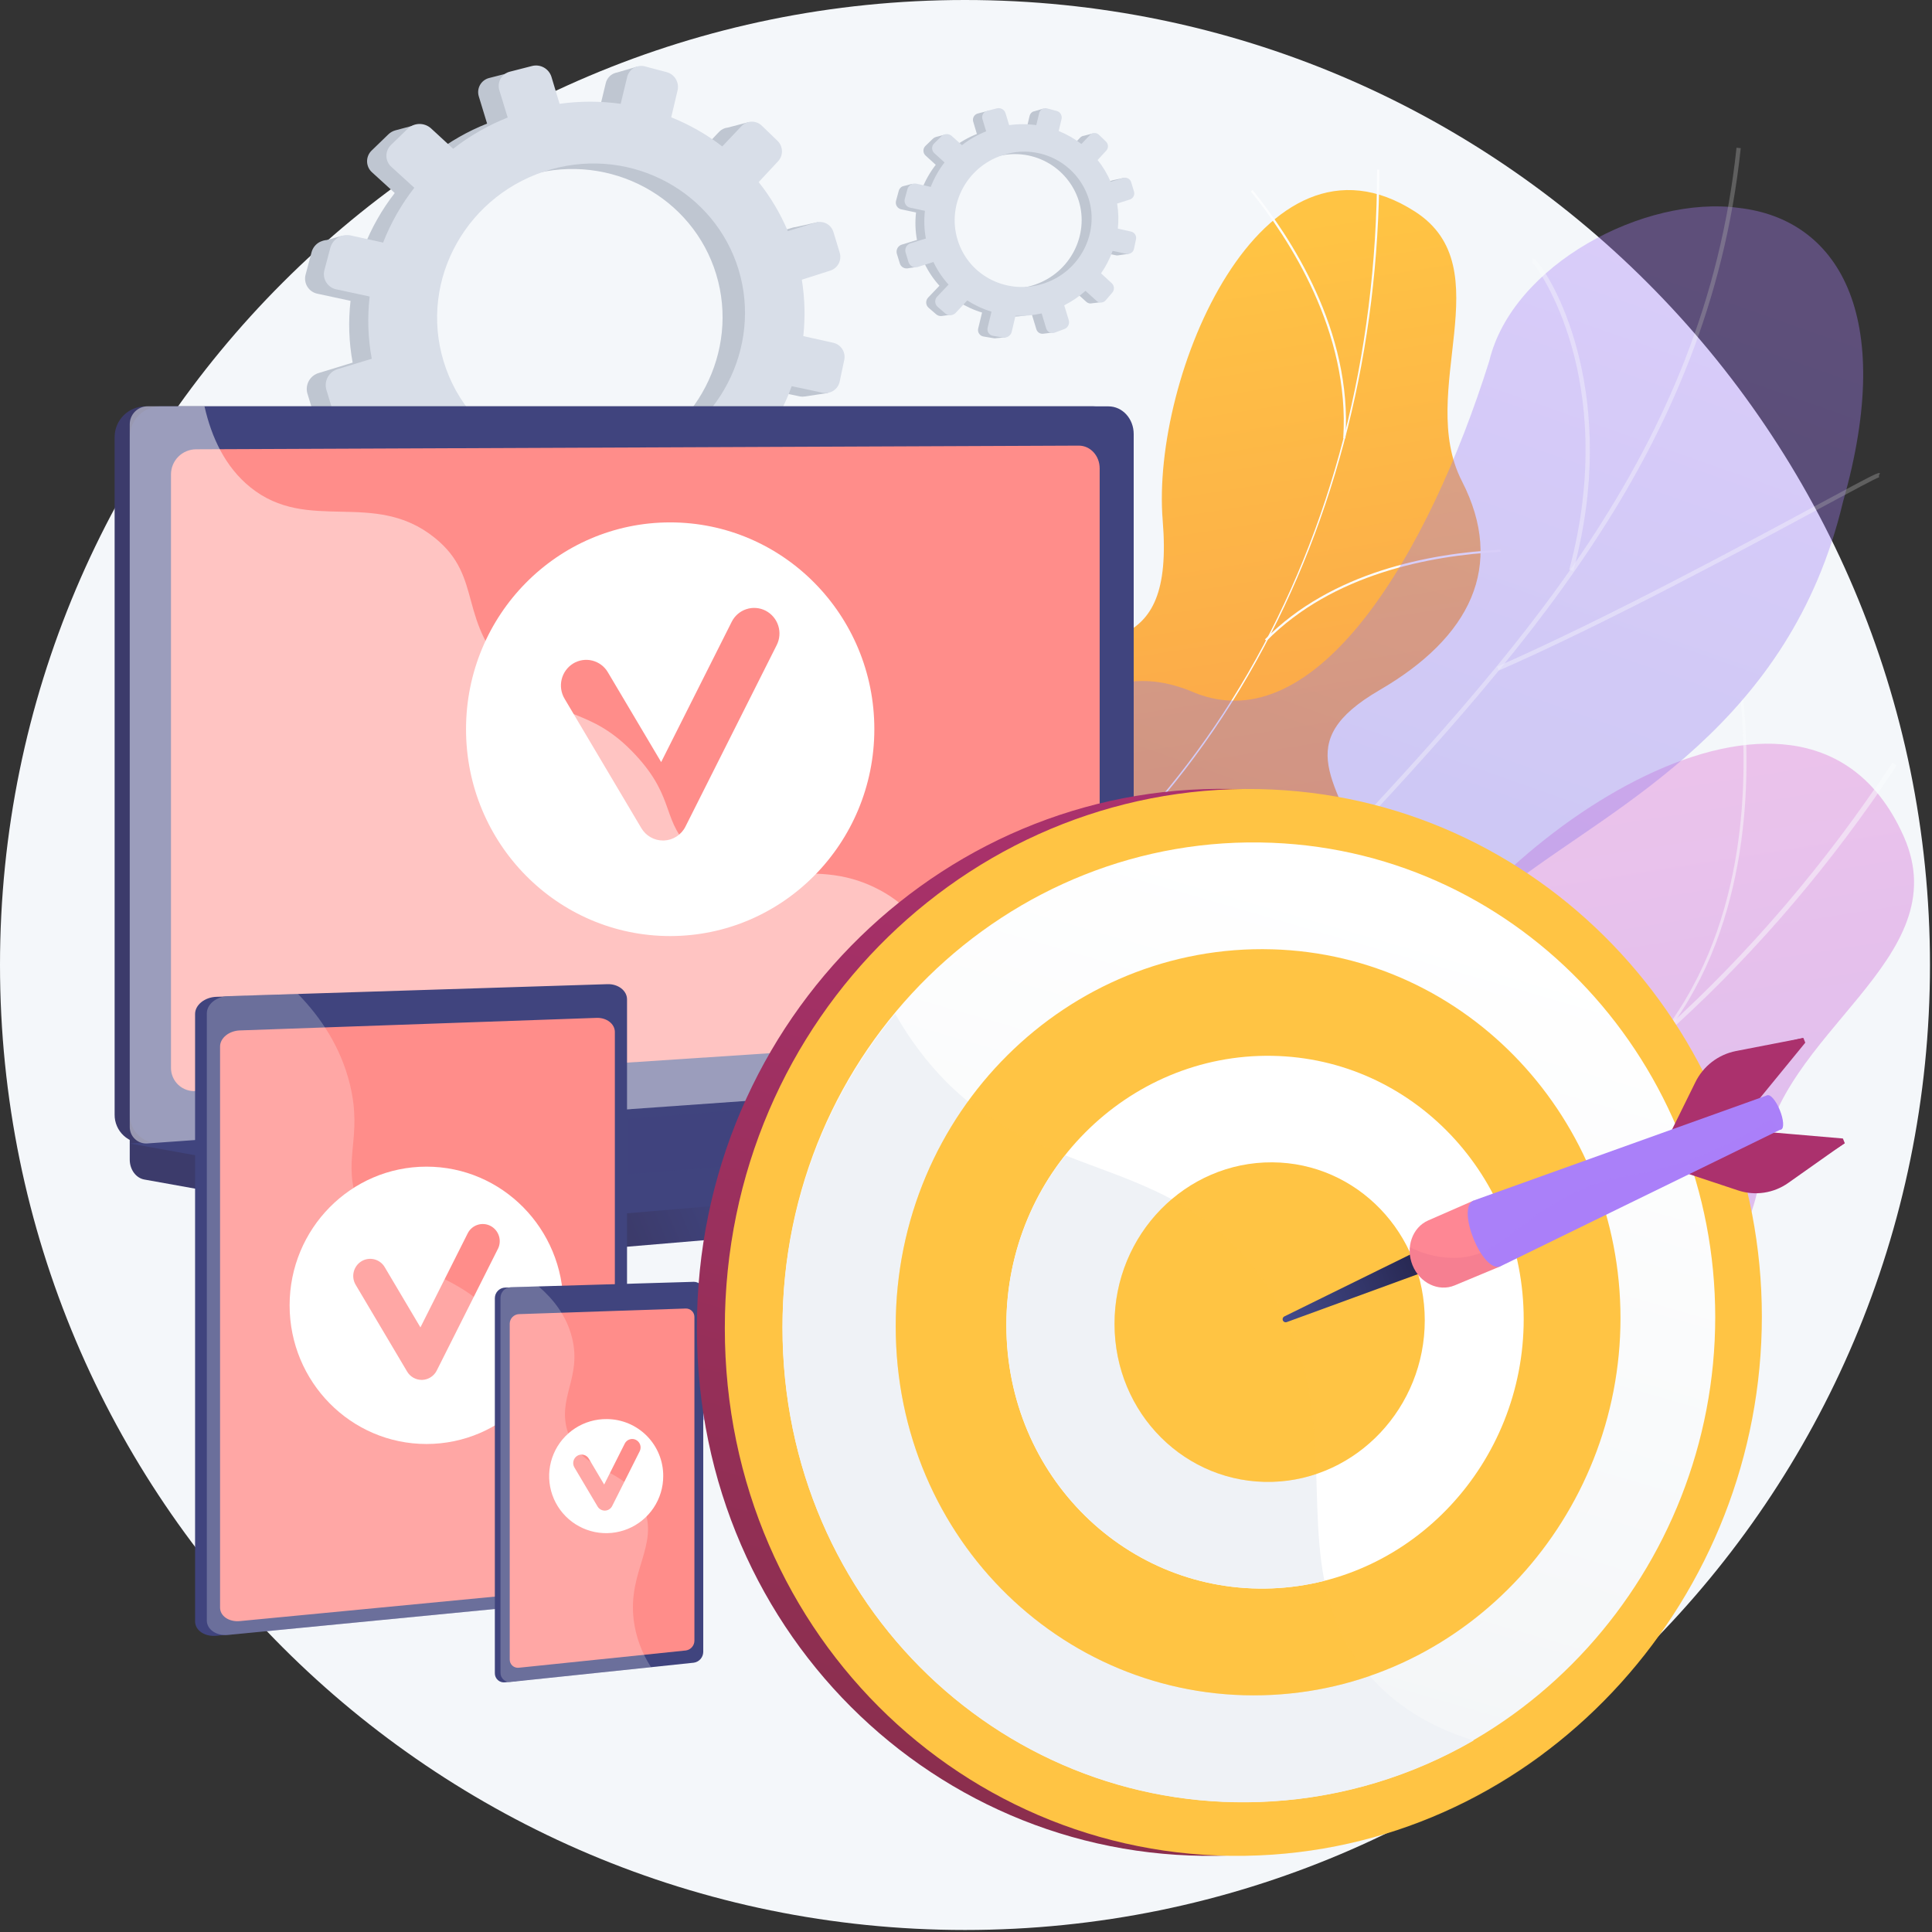 <?xml version="1.0" encoding="UTF-8"?> <svg xmlns="http://www.w3.org/2000/svg" width="822" height="822" viewBox="0 0 822 822" fill="none"><rect x="0" y="0" width="822" height="822" fill="#333333" stroke="none"/> <path d="M410.57 821.14C637.322 821.14 821.14 637.322 821.14 410.57C821.14 183.818 637.322 0 410.57 0C183.818 0 0 183.818 0 410.57C0 637.322 183.818 821.14 410.57 821.14Z" fill="#F4F7FA"></path> <g style="mix-blend-mode:soft-light" opacity="0.7"> <path style="mix-blend-mode:soft-light" opacity="0.7" d="M337.12 630C332.77 626.34 326.52 614.54 326.12 610.79C323.72 585.86 316.18 539.47 331.76 518.05C334.42 514.39 353.67 521.75 358.29 519.79C371.7 521.5 376.29 522.93 389.8 518.29C429.8 504.61 412.86 419.91 483.4 439.17C535.07 453.28 561.91 491.4 600.1 421.63C638.29 351.86 769.32 264.11 810 355.92C833.34 408.61 755.83 439.08 749.8 494.33C744.07 546.83 706.18 568.79 648.57 565.58C590.96 562.37 601.77 595.21 589.81 640.93C575.44 695.85 500.36 659.08 467.15 639.15C440.39 623.1 361.46 600.28 337.12 630Z" fill="url(#paint0_linear_69_1622)"></path> <g style="mix-blend-mode:soft-light" opacity="0.7"> <g style="mix-blend-mode:soft-light" opacity="0.7"> <path d="M805.17 324.42L804.9 324.84C691 497.09 512.74 586.26 328.06 563.37L327.57 563.3L327.29 565.5L327.79 565.56C346.501 567.879 365.336 569.042 384.19 569.04C458.64 569.04 532.43 550.87 600.38 515.49C681.3 473.34 752.66 407.84 806.74 326.06L807.02 325.64L805.17 324.42Z" fill="#FCFDFE"></path> </g> <g style="mix-blend-mode:soft-light" opacity="0.7"> <path d="M585.299 664.51C553.379 624.79 485.739 580.27 434.509 565.26L434.859 564.1C486.279 579.17 554.189 623.87 586.239 663.75L585.299 664.51Z" fill="#FCFDFE"></path> </g> <g style="mix-blend-mode:soft-light" opacity="0.7"> <path d="M364.189 569.15L363.999 568C391.409 563.65 415.549 545.61 435.779 514.39C450.609 491.5 463.019 462.18 472.679 427.26L473.839 427.58C464.159 462.58 451.689 492.05 436.839 515.05C416.379 546.52 391.999 564.74 364.189 569.15Z" fill="#FCFDFE"></path> </g> <g style="mix-blend-mode:soft-light" opacity="0.7"> <path d="M611.389 508.62L611.139 507.44C662.369 496.58 713.139 517.82 746.779 537.54L746.159 538.59C712.749 519 662.239 497.84 611.389 508.62Z" fill="#FCFDFE"></path> </g> <g style="mix-blend-mode:soft-light" opacity="0.7"> <path d="M709.169 439.28L708.169 438.55C743.829 391.55 743.729 329.64 740.489 296.91L741.699 296.79C744.999 329.69 745.089 392 709.169 439.28Z" fill="#FCFDFE"></path> </g> </g> </g> <g style="mix-blend-mode:soft-light"> <path style="mix-blend-mode:soft-light" d="M413.67 467.3C409.31 466.79 400.28 461.84 398.46 459.58C386.32 444.58 361.78 417.85 362.73 397.44C362.89 393.95 378.42 390.52 380.56 387.3C389.93 382.71 393.46 381.7 400.22 372.96C420.22 347.17 373.33 299.79 426.95 282.26C466.22 269.42 499.7 282.59 494.69 221.44C489.68 160.29 536.84 48.13 602 90C639.4 114 602.4 166.56 622 204.72C640.59 240.97 625.5 271.2 587 293.58C548.5 315.96 569.43 332.53 581.13 367.07C595.13 408.54 531.2 416.72 501.34 417.98C477.27 419 416.73 437.81 413.67 467.3Z" fill="url(#paint1_linear_69_1622)"></path> <g style="mix-blend-mode:soft-light"> <g style="mix-blend-mode:soft-light"> <path d="M380.13 429.38L379.72 428.55C508.55 364.86 585.64 231.63 585.92 72.16H586.85C586.72 147.74 568.56 220.16 534.34 281.6C498.36 346.19 445 397.3 380.13 429.38Z" fill="#FCFDFE"></path> </g> <g style="mix-blend-mode:soft-light"> <path d="M588.2 384.2C550.78 372.2 488.31 372.2 448.94 384.25L448.66 383.35C488.19 371.24 550.91 371.22 588.49 383.35L588.2 384.2Z" fill="#FCFDFE"></path> </g> <g style="mix-blend-mode:soft-light"> <path d="M405.28 416.59L404.65 415.9C420.46 401.47 428.36 379.6 428.14 350.9C427.98 329.9 423.54 305.7 414.94 279.1L415.82 278.82C424.46 305.51 428.91 329.76 429.08 350.9C429.3 379.87 421.29 402 405.28 416.59Z" fill="#FCFDFE"></path> </g> <g style="mix-blend-mode:soft-light"> <path d="M538.86 272.69L538.19 272.04C566.59 243.3 608.33 235.42 638.36 233.87V234.8C608.55 236.34 567 244.17 538.86 272.69Z" fill="#FCFDFE"></path> </g> <g style="mix-blend-mode:soft-light"> <path d="M572.43 186.52L571.5 186.46C574.5 141.05 548.19 101.2 532.21 81.46L532.94 80.87C549 100.71 575.48 140.79 572.43 186.52Z" fill="#FCFDFE"></path> </g> </g> </g> <g style="mix-blend-mode:soft-light" opacity="0.6"> <path style="mix-blend-mode:soft-light" opacity="0.6" d="M368.7 650.56C343.02 634.1 317.66 617.02 292.62 599.32C291.99 599.52 309.97 535.65 352.53 517.11C436.13 481.72 422.91 410.11 426.71 372.94C430.17 319.69 461.42 274.46 508.08 294.65C560.29 316 608 235.18 633.63 153.6C643.47 112.6 699.75 82.91 740 88.48C781.5 93.27 807 133.34 784.12 213.57C761.59 308.24 688 342.19 644.73 375.22C602.22 407.63 626.73 456.51 566.27 474.91C514.56 492.19 457.64 495.69 455.32 545.67C453.67 595.38 434.06 627.78 368.7 650.56Z" fill="url(#paint2_linear_69_1622)"></path> <g style="mix-blend-mode:soft-light" opacity="0.6"> <g style="mix-blend-mode:soft-light" opacity="0.6"> <path d="M328.93 636.86C329.16 636.33 412.26 522.36 512.93 420.34C528.14 403.34 543.93 386.42 559.28 370.05C644.52 278.9 725.05 192.8 738.83 62.85L740.63 63.04C726.79 193.6 646.06 279.91 560.63 371.3C545.33 387.66 529.51 404.57 514.29 421.58C413 524.16 331 636.91 330.57 637.65L328.93 636.86Z" fill="white"></path> </g> <g style="mix-blend-mode:soft-light" opacity="0.6"> <path d="M637.67 285.31L636.94 283.65C682.94 263.43 741.84 231.71 773.47 214.65C799.06 200.87 799.13 200.9 799.91 201.42L799.41 202.18L799.47 203.07C798.3 203.34 787.72 209.07 774.33 216.25C742.68 233.32 683.78 265.06 637.67 285.31Z" fill="white"></path> </g> <g style="mix-blend-mode:soft-light" opacity="0.6"> <path d="M667.64 242.41C678.87 200.71 674.46 167.9 668.78 147.73C662.59 125.73 653.28 112.73 651.86 111.73L652.26 111.14L652.07 110.02C652.6 109.93 653.02 110.26 653.61 110.9C661.97 120.12 689.14 169.52 669.39 242.9L667.64 242.41Z" fill="white"></path> </g> <g style="mix-blend-mode:soft-light" opacity="0.6"> <path d="M451.37 489.11L449.81 488.18C494.16 414.62 474.11 318.26 463.44 280.24C463.12 279.256 462.856 278.254 462.65 277.24L464.45 277.06L463.55 277.15L464.45 277.05C464.45 277.28 464.81 278.43 465.18 279.77C472.72 306.181 477.308 333.347 478.86 360.77C481.51 411.27 472.26 454.47 451.37 489.11Z" fill="white"></path> </g> <g style="mix-blend-mode:soft-light" opacity="0.6"> <path d="M481 456.55L480 455.04C537 416.7 608 444.17 609.11 444.8L609.38 445.85L608.45 446.41L608.54 445.51L608.11 446.3C607.4 446 537.33 418.59 481 456.55ZM608.62 444.61L608.53 445.51L608.62 444.61Z" fill="white"></path> </g> <g style="mix-blend-mode:soft-light" opacity="0.6"> <path d="M342.81 618.38C350.51 602.87 357.01 573.38 344.23 521.23C343.5 518.23 343.5 518.23 343.76 517.86L345.29 518.86L344.52 518.37H345.42C345.42 518.58 345.7 519.62 345.99 520.81C358.9 573.54 352.27 603.42 344.43 619.21L342.81 618.38Z" fill="white"></path> </g> <g style="mix-blend-mode:soft-light" opacity="0.6"> <path d="M364.83 592.6L363.45 591.42C384.31 567 432.87 564.11 460 564.59C460.85 564.59 461.41 564.59 461.61 564.59L461.7 566.4C461.48 566.4 460.89 566.4 459.96 566.4C433.16 565.94 385.21 568.71 364.83 592.6Z" fill="white"></path> </g> </g> </g> <path d="M316.7 214.76L325.69 213.71L324.45 207.21L316.7 214.76Z" fill="url(#paint3_linear_69_1622)"></path> <path d="M278.69 242.84L270.63 243.82L274.23 232.03L278.69 242.84Z" fill="url(#paint4_linear_69_1622)"></path> <path d="M234.74 247.24L225.27 248.11L229.61 237.69L234.74 247.24Z" fill="url(#paint5_linear_69_1622)"></path> <path d="M352.26 167.21L351.07 159.1L347.63 162.91L349.31 154.91C349.671 153.339 349.4 151.69 348.554 150.318C347.708 148.946 346.356 147.962 344.79 147.58L332 144.77C332.853 136.851 332.641 128.853 331.37 120.99L343.47 117.14C344.985 116.628 346.239 115.542 346.961 114.115C347.683 112.687 347.815 111.034 347.33 109.51L344.72 100.93C344.513 100.262 344.195 99.633 343.78 99.07L346.41 100.19L348.16 94.47L338.51 96.6C338.093 96.633 337.681 96.71 337.28 96.83L325.46 100.45C322.323 93.028 318.185 86.07 313.16 79.77L321.39 70.92C322.471 69.722 323.041 68.148 322.978 66.536C322.914 64.923 322.222 63.399 321.05 62.29L316.05 57.47L317.73 58.13L318.5 51.97L309.65 54.28C308.246 54.416 306.939 55.055 305.97 56.08L297.8 64.69C291.211 59.632 283.96 55.501 276.25 52.41L279 40.92C279.347 39.297 279.054 37.602 278.182 36.19C277.31 34.778 275.927 33.757 274.32 33.34L272.27 32.8L270.93 28.38L262.57 30.84C262.102 30.917 261.645 31.051 261.21 31.24C260.354 31.606 259.595 32.166 258.993 32.876C258.39 33.586 257.961 34.426 257.74 35.33L255 46.72C246.459 45.52 237.791 45.52 229.25 46.72L225.76 35.27C225.226 33.621 224.085 32.237 222.567 31.399C221.05 30.561 219.27 30.333 217.59 30.76L208.26 33.15C207.429 33.338 206.647 33.696 205.961 34.2C205.275 34.705 204.7 35.346 204.273 36.083C203.846 36.819 203.576 37.636 203.479 38.483C203.382 39.329 203.461 40.186 203.71 41L207.24 52.58C198.988 55.85 191.244 60.278 184.24 65.73L175 57.09C174.689 56.806 174.354 56.548 174 56.32L176.65 53.2L168.14 55.48C167.055 55.792 166.063 56.366 165.25 57.15L158.14 64.03C157.505 64.635 157.003 65.365 156.665 66.174C156.327 66.983 156.162 67.853 156.179 68.73C156.196 69.606 156.395 70.47 156.763 71.265C157.132 72.061 157.662 72.77 158.32 73.35L167.95 82.12C162.481 89.162 158.056 96.956 154.81 105.26L144.96 103.06L145.51 100.34L139 102.12C138.081 102.196 137.184 102.437 136.35 102.83L136.1 102.9H136.15C135.285 103.332 134.521 103.94 133.906 104.686C133.291 105.432 132.839 106.299 132.58 107.23L130 116.92C129.777 117.795 129.737 118.707 129.883 119.598C130.029 120.489 130.357 121.341 130.847 122.099C131.337 122.858 131.978 123.507 132.731 124.006C133.483 124.505 134.331 124.843 135.22 125L149.14 128C148.138 136.756 148.442 145.613 150.04 154.28L135.75 158.66C133.945 159.145 132.406 160.326 131.469 161.943C130.532 163.56 130.273 165.483 130.75 167.29L133.66 176.84C134.085 178.153 134.904 179.303 136.007 180.133C137.109 180.964 138.441 181.434 139.82 181.48C140.75 181.53 141.682 181.412 142.57 181.13L142.93 181.01L148.7 180.15L148.35 179.29L157.19 176.48C160.895 184.292 165.73 191.516 171.54 197.92L160.83 209.21C160.182 209.842 159.671 210.6 159.327 211.438C158.983 212.275 158.814 213.174 158.831 214.079C158.848 214.984 159.05 215.876 159.425 216.7C159.8 217.524 160.339 218.262 161.01 218.87L168.52 225.37C169.975 226.541 171.825 227.108 173.686 226.953C175.547 226.799 177.278 225.935 178.52 224.54L189.31 212.95C196.443 217.554 204.185 221.139 212.31 223.6L208.66 238.71C208.432 239.552 208.382 240.433 208.515 241.296C208.647 242.159 208.959 242.984 209.43 243.719C209.901 244.454 210.521 245.082 211.25 245.562C211.978 246.043 212.799 246.366 213.66 246.51L223.36 248.14C225.157 248.399 226.986 247.978 228.488 246.959C229.99 245.939 231.057 244.396 231.48 242.63L235 227.45C243.328 227.814 251.667 227.05 259.79 225.18L264.16 239.53C264.407 240.336 264.818 241.082 265.368 241.721C265.918 242.36 266.594 242.879 267.355 243.243C268.115 243.608 268.942 243.811 269.785 243.84C270.627 243.868 271.467 243.722 272.25 243.41L281.25 240.05C282.88 239.441 284.22 238.24 285.006 236.688C285.792 235.135 285.964 233.344 285.49 231.67L281.17 217.48C288.471 213.817 295.262 209.214 301.37 203.79L312 213.36C312.614 213.901 313.33 214.312 314.107 214.569C314.883 214.826 315.703 214.924 316.518 214.857C317.333 214.789 318.126 214.558 318.85 214.178C319.574 213.797 320.213 213.274 320.73 212.64L326.82 205.54C327.924 204.293 328.504 202.669 328.438 201.005C328.373 199.341 327.668 197.766 326.47 196.61L316.22 187.17C320.793 180.579 324.491 173.423 327.22 165.88L340.37 168.68C341.052 168.799 341.748 168.799 342.43 168.68L352.26 167.21ZM263.06 196.59C228.45 208.59 190.89 190.31 180.27 155.46C169.65 120.61 190.56 84.14 225.82 74.33C259.88 64.86 294.74 83.94 304.71 116.68C314.68 149.42 296.49 185 263.06 196.59Z" fill="#BFC6D1"></path> <path d="M173.62 226.91L182.36 225.73L181.36 220L173.62 226.91Z" fill="url(#paint6_linear_69_1622)"></path> <path d="M347.11 94.69L335.19 98.34C332.029 90.853 327.857 83.834 322.79 77.48L331.09 68.57C332.181 67.361 332.756 65.773 332.693 64.146C332.629 62.518 331.932 60.98 330.75 59.86L324.19 53.54C323.621 52.972 322.944 52.522 322.199 52.217C321.455 51.912 320.657 51.758 319.852 51.763C319.048 51.769 318.252 51.934 317.512 52.249C316.772 52.565 316.102 53.024 315.54 53.6L307.3 62.29C300.659 57.191 293.351 53.025 285.58 49.91L288.31 38.33C288.663 36.692 288.369 34.981 287.489 33.556C286.609 32.13 285.212 31.099 283.59 30.68L274.53 28.28C273.736 28.052 272.905 27.986 272.085 28.086C271.265 28.186 270.473 28.449 269.757 28.86C269.041 29.272 268.415 29.823 267.915 30.48C267.416 31.138 267.054 31.89 266.85 32.69L264.08 44.17C255.455 42.961 246.705 42.961 238.08 44.17L234.6 32.62C234.062 30.957 232.91 29.562 231.379 28.718C229.848 27.875 228.053 27.646 226.36 28.08L217 30.48C216.17 30.675 215.388 31.037 214.703 31.545C214.018 32.053 213.444 32.696 213.017 33.435C212.59 34.173 212.318 34.99 212.219 35.838C212.12 36.685 212.195 37.543 212.44 38.36L216 50C207.676 53.306 199.867 57.785 192.81 63.3L183.4 54.63C182.046 53.404 180.281 52.732 178.454 52.746C176.628 52.761 174.874 53.462 173.54 54.71L166.38 61.65C165.739 62.258 165.232 62.993 164.891 63.809C164.55 64.624 164.383 65.501 164.4 66.385C164.417 67.268 164.618 68.138 164.989 68.94C165.361 69.741 165.896 70.457 166.56 71.04L176.27 79.88C170.747 86.977 166.277 94.835 163 103.21L149.38 100.21C147.557 99.773 145.635 100.047 144.006 100.976C142.377 101.905 141.163 103.418 140.61 105.21L138 115C137.776 115.883 137.736 116.803 137.884 117.702C138.031 118.601 138.362 119.46 138.857 120.225C139.352 120.99 139.999 121.644 140.758 122.148C141.518 122.651 142.373 122.992 143.27 123.15L157.27 126.15C156.253 134.976 156.557 143.904 158.17 152.64L143.82 157C142.006 157.499 140.463 158.694 139.526 160.325C138.59 161.957 138.336 163.892 138.82 165.71L141.75 175.34C142.051 176.219 142.523 177.03 143.14 177.725C143.758 178.419 144.507 178.984 145.345 179.386C146.182 179.788 147.092 180.02 148.02 180.067C148.948 180.114 149.876 179.975 150.75 179.66L165.46 175C169.198 182.876 174.077 190.158 179.94 196.61L169.14 208C168.485 208.636 167.967 209.4 167.619 210.245C167.271 211.089 167.1 211.996 167.117 212.909C167.134 213.822 167.338 214.722 167.717 215.553C168.096 216.384 168.642 217.128 169.32 217.74L176.89 224.29C178.355 225.46 180.213 226.026 182.082 225.869C183.951 225.713 185.689 224.847 186.94 223.45L197.82 211.77C205.013 216.395 212.814 219.997 221 222.47L217.32 237.7C217.09 238.551 217.042 239.441 217.177 240.312C217.313 241.183 217.63 242.016 218.108 242.757C218.586 243.498 219.214 244.13 219.952 244.613C220.689 245.096 221.52 245.418 222.39 245.56L232.17 247.21C233.981 247.472 235.825 247.046 237.339 246.018C238.853 244.989 239.927 243.431 240.35 241.65L243.95 226.38C252.348 226.741 260.757 225.971 268.95 224.09L273.35 238.55C273.599 239.363 274.014 240.115 274.569 240.76C275.123 241.404 275.806 241.927 276.573 242.294C277.339 242.662 278.174 242.866 279.024 242.895C279.874 242.923 280.72 242.775 281.51 242.46L290.62 239.08C292.262 238.464 293.614 237.254 294.406 235.689C295.199 234.124 295.375 232.319 294.9 230.63L290.54 216.33C297.905 212.638 304.754 207.995 310.91 202.52L321.51 212.17C322.128 212.715 322.849 213.13 323.631 213.39C324.413 213.649 325.24 213.748 326.061 213.68C326.882 213.612 327.681 213.378 328.409 212.993C329.138 212.608 329.781 212.08 330.3 211.44L336.45 204.28C337.558 203.022 338.14 201.385 338.075 199.71C338.01 198.035 337.303 196.448 336.1 195.28L325.76 185.76C330.371 179.119 334.096 171.905 336.84 164.3L350.1 167.12C351.699 167.425 353.354 167.082 354.7 166.167C356.047 165.251 356.975 163.839 357.28 162.24L359.18 153.24C359.544 151.657 359.27 149.995 358.416 148.613C357.562 147.232 356.198 146.242 354.62 145.86L341.78 143C342.646 135.008 342.434 126.936 341.15 119L353.35 115.11C354.877 114.594 356.14 113.498 356.867 112.06C357.595 110.622 357.729 108.956 357.24 107.42L354.61 98.77C354.39 98.007 354.02 97.295 353.523 96.676C353.025 96.057 352.41 95.543 351.712 95.163C351.015 94.784 350.249 94.546 349.459 94.465C348.669 94.384 347.87 94.46 347.11 94.69ZM272.23 195.26C237.34 207.32 199.46 188.93 188.76 153.8C178.06 118.67 199.13 81.9 234.69 72C269.03 62.45 304.18 81.69 314.23 114.69C324.28 147.69 305.94 183.61 272.23 195.26Z" fill="#D8DEE8"></path> <path d="M480.15 108L479.61 104.4L478.08 106.09L478.83 102.54C478.993 101.843 478.874 101.109 478.5 100.499C478.125 99.889 477.525 99.451 476.83 99.28L471.15 98C471.526 94.477 471.432 90.919 470.87 87.42L476.25 85.71C476.927 85.484 477.486 85 477.808 84.363C478.13 83.727 478.189 82.989 477.97 82.31L476.81 78.5C476.714 78.201 476.568 77.921 476.38 77.67L477.56 78.17L478.34 75.63L474.04 76.57C473.858 76.589 473.677 76.622 473.5 76.67L468.24 78.29C466.848 74.984 465.007 71.885 462.77 69.08L466.43 65.15C466.911 64.617 467.165 63.917 467.137 63.2C467.109 62.482 466.801 61.804 466.28 61.31L464.06 59.16L464.8 59.46L465.15 56.72L461.15 57.77C460.551 57.835 459.994 58.112 459.58 58.55L455.95 62.38C453.015 60.133 449.789 58.293 446.36 56.91L447.57 51.8C447.723 51.079 447.592 50.326 447.204 49.699C446.817 49.071 446.203 48.617 445.49 48.43L444.57 48.19L443.98 46.19L440.17 47.31C440.017 47.339 439.867 47.38 439.72 47.43H439.64C439.255 47.589 438.914 47.837 438.643 48.154C438.371 48.47 438.179 48.845 438.08 49.25L436.86 54.31C433.058 53.78 429.202 53.78 425.4 54.31L423.85 49.22C423.618 48.484 423.112 47.865 422.436 47.492C421.76 47.12 420.966 47.022 420.22 47.22L416.07 48.28C415.705 48.367 415.361 48.529 415.06 48.754C414.759 48.979 414.507 49.263 414.32 49.589C414.133 49.915 414.014 50.275 413.971 50.649C413.928 51.022 413.962 51.4 414.07 51.76L415.63 57C411.968 58.459 408.531 60.428 405.42 62.85L401.27 59C401.131 58.873 400.98 58.759 400.82 58.66L402 57.28L398.21 58.28C397.729 58.419 397.287 58.669 396.92 59.01L393.76 62.07C393.478 62.34 393.255 62.665 393.105 63.025C392.955 63.385 392.882 63.773 392.889 64.163C392.897 64.553 392.985 64.937 393.149 65.291C393.313 65.645 393.548 65.962 393.84 66.22L398.13 70.12C395.693 73.249 393.722 76.715 392.28 80.41L387.9 79.41L388.15 78.2L385.2 78.99C384.837 79.03 384.482 79.128 384.15 79.28H383.97C383.583 79.467 383.241 79.736 382.966 80.067C382.692 80.398 382.492 80.785 382.38 81.2L381.22 85.49C381.122 85.88 381.105 86.286 381.171 86.683C381.236 87.08 381.383 87.459 381.602 87.797C381.82 88.135 382.106 88.424 382.441 88.646C382.776 88.869 383.154 89.02 383.55 89.09L389.74 90.41C389.29 94.305 389.425 98.245 390.14 102.1L383.78 104.04C382.978 104.26 382.295 104.788 381.879 105.509C381.463 106.23 381.349 107.085 381.56 107.89L382.86 112.13C383.05 112.714 383.415 113.226 383.905 113.596C384.395 113.966 384.986 114.177 385.6 114.2C386.009 114.224 386.419 114.173 386.81 114.05H386.97L389.54 113.66L389.38 113.28L393.31 112.03C394.959 115.507 397.113 118.722 399.7 121.57L394.93 126.57C394.648 126.855 394.426 127.193 394.277 127.566C394.128 127.938 394.055 128.336 394.062 128.737C394.07 129.138 394.157 129.533 394.32 129.899C394.483 130.266 394.718 130.596 395.01 130.87L398.35 133.76C398.664 134.026 399.029 134.224 399.423 134.343C399.817 134.462 400.231 134.498 400.64 134.45L404.53 133.92L404.18 131.92L407.6 128.25C410.774 130.294 414.217 131.886 417.83 132.98L416.2 139.71C416.1 140.085 416.08 140.477 416.14 140.861C416.201 141.244 416.342 141.611 416.553 141.937C416.764 142.263 417.041 142.541 417.366 142.753C417.691 142.966 418.057 143.108 418.44 143.17L422.76 143.9C423.091 143.96 423.429 143.96 423.76 143.9L427.87 143.52L426.51 141L428 134.72C431.695 134.879 435.395 134.543 439 133.72L440.94 140.1C441.119 140.702 441.506 141.222 442.031 141.568C442.556 141.914 443.186 142.063 443.81 141.99L447.4 141.56L447.11 140.86L448.57 140.32C449.294 140.046 449.889 139.512 450.239 138.822C450.588 138.131 450.667 137.335 450.46 136.59L448.53 130.28C451.782 128.649 454.807 126.602 457.53 124.19L462.21 128.44C462.533 128.737 462.927 128.947 463.354 129.05C463.781 129.154 464.227 129.147 464.65 129.03L468.32 128.6L467.84 126.08L468.84 124.96C469.337 124.403 469.599 123.674 469.569 122.928C469.539 122.181 469.22 121.476 468.68 120.96L464.12 116.76C466.141 113.862 467.781 110.716 469 107.4L474.85 108.64C475.154 108.7 475.466 108.7 475.77 108.64L480.15 108ZM440.47 121.07C425.07 126.39 408.36 118.28 403.64 102.77C398.92 87.26 408.22 71 423.9 66.68C431.051 64.616 438.725 65.43 445.284 68.949C451.842 72.467 456.765 78.411 459 85.51C463.43 100.08 455.34 115.92 440.47 121.06V121.07Z" fill="#BFC6D1"></path> <path d="M477.86 75.73L472.55 77.36C471.134 74.027 469.267 70.904 467 68.08L470.69 64.08C471.173 63.542 471.428 62.837 471.4 62.115C471.372 61.392 471.063 60.709 470.54 60.21L467.62 57.4C467.369 57.145 467.069 56.942 466.739 56.803C466.408 56.665 466.053 56.593 465.695 56.593C465.337 56.593 464.982 56.665 464.651 56.803C464.321 56.942 464.021 57.145 463.77 57.4L460.11 61.26C457.154 58.99 453.9 57.136 450.44 55.75L451.66 50.6C451.818 49.872 451.687 49.111 451.296 48.477C450.904 47.842 450.282 47.385 449.56 47.2L445.56 46.13C445.204 46.028 444.831 45.999 444.464 46.045C444.096 46.092 443.742 46.212 443.422 46.399C443.103 46.586 442.824 46.836 442.604 47.133C442.384 47.431 442.226 47.77 442.14 48.13L440.91 53.24C437.079 52.7 433.191 52.7 429.36 53.24L427.8 48.1C427.554 47.365 427.039 46.75 426.358 46.379C425.677 46.008 424.881 45.908 424.13 46.1L420 47.17C419.632 47.258 419.286 47.421 418.983 47.649C418.68 47.876 418.428 48.163 418.24 48.492C418.053 48.821 417.935 49.185 417.893 49.561C417.852 49.937 417.888 50.318 418 50.68L419.58 55.87C415.887 57.337 412.422 59.324 409.29 61.77L405 57.91C404.405 57.358 403.622 57.05 402.81 57.05C401.998 57.05 401.216 57.358 400.62 57.91L397.46 61C397.175 61.271 396.949 61.598 396.797 61.961C396.645 62.324 396.57 62.714 396.578 63.108C396.585 63.501 396.675 63.888 396.841 64.245C397.006 64.602 397.244 64.92 397.54 65.18L401.86 69.11C399.419 72.282 397.446 75.788 396 79.52L390 78.17C389.186 77.977 388.328 78.102 387.603 78.52C386.878 78.938 386.34 79.618 386.1 80.42L384.93 84.74C384.838 85.133 384.826 85.541 384.895 85.939C384.964 86.336 385.113 86.716 385.333 87.055C385.552 87.394 385.838 87.685 386.172 87.911C386.507 88.137 386.884 88.293 387.28 88.37L393.52 89.7C393.07 93.625 393.205 97.595 393.92 101.48L387.51 103.48C386.701 103.698 386.012 104.228 385.594 104.953C385.176 105.679 385.063 106.541 385.28 107.35L386.58 111.63C386.715 112.02 386.925 112.38 387.2 112.688C387.474 112.997 387.807 113.248 388.178 113.427C388.55 113.607 388.954 113.711 389.366 113.734C389.778 113.756 390.191 113.697 390.58 113.56L397.14 111.47C398.801 114.973 400.971 118.212 403.58 121.08L398.78 126.15C398.493 126.435 398.267 126.776 398.115 127.151C397.963 127.526 397.889 127.928 397.897 128.332C397.904 128.737 397.993 129.135 398.159 129.504C398.324 129.874 398.563 130.205 398.86 130.48L402.23 133.4C402.882 133.921 403.709 134.172 404.541 134.101C405.372 134.03 406.145 133.643 406.7 133.02L411.53 127.83C414.733 129.889 418.206 131.495 421.85 132.6L420.21 139.38C420.11 139.759 420.09 140.155 420.152 140.542C420.214 140.929 420.355 141.299 420.568 141.629C420.78 141.958 421.06 142.239 421.387 142.455C421.715 142.67 422.083 142.815 422.47 142.88L426.82 143.61C427.625 143.725 428.444 143.535 429.117 143.079C429.791 142.622 430.269 141.931 430.46 141.14L432.06 134.34C435.798 134.507 439.542 134.171 443.19 133.34L445.14 139.78C445.251 140.141 445.436 140.476 445.683 140.762C445.93 141.049 446.233 141.281 446.574 141.444C446.915 141.608 447.286 141.699 447.664 141.712C448.042 141.725 448.419 141.66 448.77 141.52L452.82 140.01C453.553 139.738 454.156 139.2 454.51 138.503C454.864 137.806 454.942 137.002 454.73 136.25L452.79 129.89C456.066 128.249 459.112 126.184 461.85 123.75L466.57 128.04C466.845 128.283 467.165 128.467 467.513 128.583C467.861 128.699 468.228 128.743 468.593 128.713C468.958 128.683 469.314 128.58 469.638 128.409C469.962 128.238 470.249 128.004 470.48 127.72L473.21 124.53C473.707 123.973 473.968 123.244 473.939 122.498C473.909 121.751 473.59 121.046 473.05 120.53L468.46 116.3C470.504 113.34 472.161 110.13 473.39 106.75L479.28 108C479.633 108.068 479.995 108.066 480.347 107.994C480.699 107.922 481.033 107.781 481.33 107.579C481.628 107.377 481.882 107.119 482.08 106.819C482.277 106.519 482.413 106.183 482.48 105.83L483.32 101.83C483.481 101.13 483.361 100.396 482.988 99.783C482.614 99.17 482.016 98.728 481.32 98.55L475.6 97.27C475.977 93.719 475.88 90.135 475.31 86.61L480.74 84.88C481.418 84.649 481.979 84.162 482.303 83.523C482.626 82.883 482.686 82.143 482.47 81.46L481.3 77.61C481.208 77.254 481.043 76.922 480.818 76.632C480.592 76.343 480.309 76.102 479.987 75.926C479.664 75.75 479.309 75.642 478.944 75.608C478.578 75.574 478.209 75.616 477.86 75.73ZM444.55 120.47C429.02 125.83 412.18 117.65 407.42 102.03C402.66 86.41 412 70 427.85 65.64C435.06 63.564 442.797 64.389 449.407 67.939C456.018 71.489 460.978 77.482 463.23 84.64C467.7 99.31 459.54 115.29 444.55 120.47Z" fill="#D8DEE8"></path> <path d="M659.78 483.07L55.2 477.8V493.38C55.2 497.61 57.84 501.21 61.41 501.85L232.41 532.53C234.432 532.891 236.493 532.988 238.54 532.82L653.26 497.82C656.96 497.5 659.82 493.9 659.82 489.55L659.78 483.07Z" fill="url(#paint7_linear_69_1622)"></path> <path d="M465.16 457.81L61.86 486.31C60.187 486.463 58.5 486.262 56.908 485.722C55.317 485.181 53.858 484.312 52.623 483.172C51.389 482.031 50.409 480.644 49.745 479.1C49.081 477.556 48.749 475.89 48.77 474.21V185.89C48.788 182.432 50.176 179.123 52.63 176.686C55.083 174.25 58.402 172.885 61.86 172.89H465.16C471.11 172.89 475.92 178.17 475.92 184.67V445.27C475.92 451.78 471.11 457.39 465.16 457.81Z" fill="url(#paint8_linear_69_1622)"></path> <path d="M471.59 457.81L68.29 486.31C66.617 486.463 64.93 486.262 63.339 485.722C61.747 485.181 60.288 484.312 59.054 483.172C57.82 482.031 56.839 480.644 56.175 479.1C55.511 477.556 55.179 475.89 55.2 474.21V185.89C55.218 182.432 56.606 179.123 59.06 176.686C61.513 174.25 64.832 172.885 68.29 172.89H471.59C477.59 172.89 482.35 178.17 482.35 184.67V445.27C482.35 451.78 477.54 457.39 471.59 457.81Z" fill="url(#paint9_linear_69_1622)"></path> <path d="M459 439.44L83.39 464.2C82.024 464.31 80.65 464.134 79.356 463.683C78.062 463.231 76.876 462.515 75.875 461.58C74.874 460.644 74.079 459.51 73.54 458.249C73.002 456.989 72.733 455.63 72.75 454.26V201.84C72.753 199.015 73.873 196.306 75.867 194.305C77.861 192.304 80.565 191.173 83.39 191.16L459 189.6C463.9 189.6 467.87 193.9 467.87 199.26V429.16C467.9 434.52 463.93 439.12 459 439.44Z" fill="#FF8D8A"></path> <path d="M461.53 456.52L55.2 486.52L232.37 518.31C234.392 518.676 236.453 518.773 238.5 518.6L659.78 483.07L468 456.72C465.856 456.428 463.688 456.361 461.53 456.52Z" fill="url(#paint10_linear_69_1622)"></path> <path style="mix-blend-mode:multiply" opacity="0.3" d="M114.49 487.27L452.77 461.93L557.47 476.19L222.1 503.29L114.49 487.27Z" fill="url(#paint11_linear_69_1622)"></path> <g style="mix-blend-mode:soft-light" opacity="0.48"> <path d="M374.42 378.74C343.33 362.01 318.89 383.21 295.29 362.29C280.99 349.61 288.01 340.16 270.41 321.21C250.92 300.21 238.23 307.28 218.64 288.39C193.86 264.51 206.25 245.93 184.92 228.78C159.03 207.98 131.11 227.23 106.47 207.28C95.85 198.68 90 186.17 87 172.86H62.86C60.83 172.86 58.883 173.666 57.447 175.1C56.011 176.534 55.203 178.48 55.2 180.51V479.38C55.181 480.366 55.371 481.345 55.758 482.252C56.144 483.159 56.717 483.975 57.44 484.645C58.163 485.315 59.02 485.825 59.954 486.142C60.888 486.458 61.878 486.573 62.86 486.48L473.86 457.3C474.867 457.214 475.841 456.899 476.708 456.379C477.574 455.859 478.31 455.148 478.86 454.3C448.77 453.2 430.28 443.11 418.47 432.69C395.34 412.27 399.35 392.15 374.42 378.74Z" fill="white"></path> </g> <path d="M285.13 222.26C237.13 222.26 198.28 261.64 198.28 310.26C198.28 358.88 237.16 398.26 285.13 398.26C333.1 398.26 372 358.8 372 310.22C372 261.64 333.1 222.26 285.13 222.26ZM330.44 274.51L291.65 351.67C290.792 353.396 289.485 354.858 287.866 355.903C286.247 356.949 284.376 357.538 282.45 357.61H282.07C280.209 357.605 278.38 357.116 276.766 356.19C275.151 355.264 273.805 353.934 272.86 352.33L240.18 297.24C238.719 294.763 238.285 291.812 238.973 289.02C239.661 286.227 241.415 283.815 243.86 282.3C245.068 281.563 246.411 281.075 247.81 280.862C249.21 280.649 250.637 280.717 252.01 281.061C253.382 281.406 254.673 282.02 255.806 282.868C256.939 283.715 257.892 284.78 258.61 286L281.3 324.24L311.3 264.59C311.928 263.32 312.803 262.188 313.873 261.259C314.943 260.331 316.187 259.625 317.533 259.182C318.879 258.739 320.299 258.568 321.712 258.679C323.124 258.79 324.5 259.182 325.76 259.83C328.319 261.165 330.246 263.457 331.123 266.206C331.999 268.956 331.754 271.941 330.44 274.51Z" fill="white"></path> <path d="M261.88 425.47V672.74C261.88 676.44 257.88 677.52 253.25 677.97L94.49 695.72L92.07 695.96C87.07 696.44 83 693.68 83 689.81V431.42C83 427.56 87.09 424.27 92.07 424.11L95.36 424.01L254.67 424.53C259.26 424.38 261.88 421.77 261.88 425.47Z" fill="url(#paint12_linear_69_1622)"></path> <path d="M266.78 425.19V672.39C266.78 676.09 263.03 679.48 258.45 679.92L97.06 695.6C92.06 696.08 88 693.32 88 689.46V431.14C88 427.27 92.08 423.98 97.06 423.83L258.45 418.73C263 418.58 266.78 421.49 266.78 425.19Z" fill="url(#paint13_linear_69_1622)"></path> <path d="M261.6 439.08V668.15C261.6 671.6 258.1 674.76 253.81 675.15L102.06 689.72C97.43 690.16 93.63 687.58 93.63 683.98V445.25C93.63 441.65 97.43 438.57 102.06 438.41L253.81 433.07C258.1 432.92 261.6 435.63 261.6 439.08Z" fill="#FF8D8A"></path> <g style="mix-blend-mode:soft-light" opacity="0.48"> <g style="mix-blend-mode:soft-light" opacity="0.48"> <path d="M214.61 567.44C199.92 537.97 165.61 545.01 152.72 512.87C145.03 493.7 154.6 484.61 148.84 461.23C144.94 445.4 136.42 432.79 126.77 422.89L97.06 423.83C92.06 423.98 88 427.27 88 431.14V689.46C88 693.32 92.08 696.08 97.06 695.6L226.93 683C217.32 669.64 213.2 657.07 211.72 646.17C207.11 612.32 227.65 593.61 214.61 567.44Z" fill="white"></path> </g> </g> <path d="M181.45 496.37C149.29 496.37 123.22 522.78 123.22 555.37C123.22 587.96 149.29 614.37 181.45 614.37C213.61 614.37 239.68 587.97 239.68 555.37C239.68 522.77 213.61 496.37 181.45 496.37ZM211.83 531.37L185.83 583.1C185.252 584.259 184.374 585.242 183.287 585.945C182.2 586.649 180.944 587.048 179.65 587.1H179.4C178.152 587.095 176.926 586.767 175.842 586.146C174.759 585.526 173.855 584.635 173.22 583.56L151.32 546.63C150.336 544.974 150.042 542.997 150.502 541.126C150.962 539.255 152.14 537.64 153.78 536.63C154.592 536.137 155.493 535.81 156.433 535.669C157.372 535.527 158.33 535.573 159.251 535.805C160.172 536.037 161.038 536.449 161.798 537.018C162.558 537.587 163.198 538.302 163.68 539.12L178.88 564.76L198.98 524.76C199.402 523.909 199.99 523.15 200.708 522.528C201.426 521.906 202.26 521.433 203.163 521.136C204.065 520.839 205.018 520.725 205.965 520.799C206.912 520.874 207.835 521.136 208.68 521.57C210.393 522.464 211.685 523.997 212.275 525.838C212.865 527.678 212.705 529.677 211.83 531.4V531.37Z" fill="white"></path> <path d="M296.83 549.57V703C296.83 705.3 294.83 705.93 292.65 706.17L216.06 715.65L214.89 715.77C214.342 715.842 213.784 715.795 213.255 715.632C212.727 715.469 212.24 715.194 211.827 714.826C211.414 714.458 211.085 714.005 210.863 713.498C210.641 712.992 210.531 712.443 210.54 711.89V552.28C210.555 551.121 211.014 550.011 211.824 549.181C212.634 548.351 213.731 547.864 214.89 547.82L216.47 547.77L293.34 549C295.56 548.88 296.83 547.28 296.83 549.57Z" fill="url(#paint14_linear_69_1622)"></path> <path d="M299.21 549.42V702.82C299.201 703.938 298.793 705.015 298.059 705.858C297.326 706.702 296.315 707.256 295.21 707.42L217.33 715.59C216.781 715.66 216.223 715.612 215.695 715.448C215.166 715.283 214.679 715.008 214.266 714.639C213.854 714.27 213.525 713.816 213.303 713.309C213.082 712.802 212.971 712.253 212.98 711.7V552.13C212.995 550.971 213.454 549.861 214.264 549.031C215.074 548.201 216.171 547.714 217.33 547.67L295.21 545.37C295.739 545.37 296.264 545.475 296.752 545.679C297.241 545.883 297.684 546.182 298.056 546.559C298.428 546.936 298.722 547.383 298.92 547.874C299.118 548.365 299.217 548.891 299.21 549.42Z" fill="url(#paint15_linear_69_1622)"></path> <path d="M295.45 560.34V698.07C295.44 699.086 295.065 700.064 294.393 700.826C293.721 701.589 292.797 702.083 291.79 702.22L220.79 709.56C220.295 709.625 219.791 709.582 219.314 709.434C218.837 709.287 218.397 709.038 218.025 708.705C217.652 708.371 217.357 707.962 217.157 707.503C216.958 707.045 216.86 706.549 216.87 706.05V563.12C216.892 562.08 217.31 561.087 218.038 560.344C218.766 559.601 219.75 559.163 220.79 559.12L291.79 556.73C292.269 556.721 292.745 556.807 293.19 556.985C293.635 557.162 294.04 557.427 294.381 557.763C294.722 558.1 294.992 558.501 295.176 558.944C295.36 559.386 295.453 559.861 295.45 560.34Z" fill="#FF8D8A"></path> <path d="M258.23 603.77C253.415 603.707 248.69 605.077 244.656 607.706C240.622 610.336 237.462 614.106 235.577 618.538C233.692 622.969 233.168 627.86 234.071 632.59C234.974 637.32 237.264 641.675 240.649 645.099C244.034 648.524 248.362 650.864 253.081 651.823C257.8 652.781 262.697 652.313 267.15 650.48C271.603 648.647 275.41 645.53 278.086 641.527C280.762 637.524 282.188 632.815 282.18 628C282.212 621.612 279.708 615.473 275.217 610.93C270.727 606.388 264.617 603.812 258.23 603.77ZM272.16 617.48L260.48 640.71C260.202 641.289 259.771 641.782 259.233 642.134C258.696 642.487 258.072 642.686 257.43 642.71H257.31C256.692 642.708 256.085 642.546 255.549 642.239C255.013 641.932 254.565 641.492 254.25 640.96L244.41 624.38C243.909 623.555 243.756 622.565 243.985 621.627C244.214 620.69 244.805 619.881 245.63 619.38C246.032 619.136 246.479 618.975 246.944 618.906C247.409 618.836 247.883 618.86 248.339 618.975C248.795 619.091 249.224 619.296 249.6 619.578C249.976 619.86 250.292 620.214 250.53 620.62L257.05 631.62L265.81 614.2C266.019 613.777 266.31 613.401 266.668 613.093C267.025 612.786 267.441 612.553 267.89 612.41C268.333 612.262 268.802 612.205 269.268 612.243C269.733 612.28 270.187 612.412 270.6 612.63C271.447 613.07 272.085 613.826 272.378 614.734C272.67 615.642 272.592 616.629 272.16 617.48Z" fill="white"></path> <g style="mix-blend-mode:soft-light" opacity="0.48"> <g style="mix-blend-mode:soft-light" opacity="0.48"> <path d="M273.89 641.3C266.78 623.43 247.63 627.65 241.66 609.59C236.79 594.85 247.66 586.22 243.38 569.15C241 559.58 235.14 552.46 229.16 547.32L217.29 547.67C216.131 547.714 215.034 548.201 214.224 549.031C213.414 549.861 212.955 550.971 212.94 552.13V711.7C212.931 712.253 213.042 712.802 213.264 713.309C213.485 713.816 213.814 714.27 214.226 714.639C214.639 715.008 215.126 715.283 215.655 715.448C216.183 715.612 216.741 715.66 217.29 715.59L277 709.32C273.024 703.243 270.493 696.337 269.6 689.13C267.12 668.27 280.4 657.67 273.89 641.3Z" fill="white"></path> </g> </g> <path d="M737.72 560.15C737.72 678.68 647.24 780.99 529.41 789.09C404.09 797.7 296.5 697.67 296.5 565.09C296.5 432.51 404.09 330.09 529.41 335.87C647.24 341.36 737.72 441.62 737.72 560.15Z" fill="url(#paint16_linear_69_1622)"></path> <path d="M749.61 560.15C749.61 678.68 659.13 780.99 541.3 789.09C415.98 797.7 308.39 697.67 308.39 565.09C308.39 432.51 416 330.14 541.3 335.92C659.13 341.36 749.61 441.62 749.61 560.15Z" fill="url(#paint17_linear_69_1622)"></path> <g style="mix-blend-mode:multiply" opacity="0.3"> <path style="mix-blend-mode:multiply" opacity="0.3" d="M582.76 713.09C540.2 664.73 580.42 602.67 535.83 542.41C494.45 486.5 436.21 506.29 391.35 447.35C382.159 435.184 374.904 421.672 369.84 407.29C330.181 450.273 308.231 506.656 308.39 565.14C308.39 697.67 415.98 797.7 541.3 789.14C583.147 786.243 623.271 771.337 656.86 746.21C620.36 742.82 597.4 729.73 582.76 713.09Z" fill="url(#paint18_linear_69_1622)"></path> </g> <path d="M729.77 560.38C729.77 667.62 647.67 759.73 541.3 766.38C428.87 773.46 332.91 683.38 332.91 564.81C332.91 446.24 428.87 354 541.3 358.58C647.67 362.88 729.77 453.13 729.77 560.38Z" fill="url(#paint19_linear_69_1622)"></path> <path d="M541.3 766.43C571.489 764.544 600.826 755.671 627 740.51C607.09 734.44 592.95 724.61 582.81 713.09C540.25 664.73 580.47 602.67 535.88 542.41C494.5 486.5 436.26 506.29 391.4 447.35C387.522 442.244 383.994 436.882 380.84 431.3C349.78 468.867 332.842 516.116 332.96 564.86C332.91 683.44 428.87 773.51 541.3 766.43Z" fill="#EFF2F6"></path> <path d="M689.46 560.83C689.46 645.14 624.53 716.83 541.3 721.11C454.4 725.59 381.1 655.47 381.1 564.32C381.1 473.17 454.4 401.39 541.3 403.9C624.53 406.3 689.46 476.53 689.46 560.83Z" fill="url(#paint20_linear_69_1622)"></path> <path style="mix-blend-mode:multiply" opacity="0.3" d="M535.83 542.41C500.53 494.72 453.01 502.09 411.92 468.73C391.813 496.541 381.024 530.002 381.1 564.32C381.1 655.47 454.4 725.59 541.3 721.11C555.426 720.397 569.383 717.704 582.76 713.11C540.2 664.73 580.42 602.67 535.83 542.41Z" fill="url(#paint21_linear_69_1622)"></path> <path d="M648.28 561.3C648.28 622.17 601.11 673.4 541.28 675.8C479.6 678.27 428.16 628.15 428.16 563.8C428.16 499.45 479.62 448.14 541.3 449.22C601.11 450.26 648.28 500.43 648.28 561.3Z" fill="url(#paint22_linear_69_1622)"></path> <path d="M453.2 491.56C436.948 512.118 428.136 537.574 428.2 563.78C428.2 628.15 479.64 678.27 541.32 675.78C548.794 675.481 556.217 674.409 563.47 672.58C555.58 632.19 568.85 586.99 535.85 542.39C511.94 510.13 482.49 503.08 453.2 491.56Z" fill="#EFF2F6"></path> <path d="M606.19 561.77C606.19 598.7 577.4 629.45 541.3 630.48C504.52 631.48 474.2 601.48 474.2 563.26C474.2 525.04 504.52 494.31 541.3 494.53C577.4 494.75 606.19 524.85 606.19 561.77Z" fill="url(#paint23_linear_69_1622)"></path> <path style="mix-blend-mode:multiply" opacity="0.3" d="M560 627.15C559.12 599.61 556.94 570.97 535.81 542.41C525.995 528.993 513.244 517.997 498.53 510.26C490.869 516.799 484.723 524.926 480.518 534.078C476.313 543.23 474.15 553.188 474.18 563.26C474.18 601.44 504.5 631.53 541.28 630.48C547.651 630.305 553.96 629.183 560 627.15Z" fill="url(#paint24_linear_69_1622)"></path> <path d="M748.1 468.05C748.26 467.91 714.75 479.57 714.75 479.57L725 458.88C728.44 451.88 759.58 443.11 767.28 441.62L768.09 443.62L748.1 468.05Z" fill="url(#paint25_linear_69_1622)"></path> <path d="M606.84 540.8L547.4 562.53C547.088 562.627 546.751 562.605 546.455 562.466C546.159 562.328 545.925 562.084 545.8 561.782C545.674 561.48 545.666 561.142 545.778 560.834C545.889 560.527 546.111 560.272 546.4 560.12L603.32 532.12C603.409 532.072 603.507 532.044 603.607 532.036C603.708 532.029 603.809 532.044 603.904 532.079C603.998 532.114 604.084 532.169 604.156 532.24C604.228 532.31 604.284 532.396 604.32 532.49L607.32 539.83C607.363 539.924 607.384 540.027 607.382 540.13C607.38 540.234 607.355 540.336 607.309 540.429C607.263 540.521 607.198 540.603 607.116 540.667C607.035 540.731 606.941 540.777 606.84 540.8Z" fill="url(#paint26_linear_69_1622)"></path> <path d="M754.21 481.82C754.42 481.82 721.63 497.82 721.63 497.82L743.17 505C750.41 507.39 778.45 490.94 784.9 486.39L784.09 484.39L754.21 481.82Z" fill="url(#paint27_linear_69_1622)"></path> <path d="M750.44 483.41C750.65 483.41 718.01 499.34 718.01 499.34L739.46 506.47C743.021 507.654 746.811 507.983 750.523 507.433C754.235 506.882 757.766 505.466 760.83 503.3L784.9 486.3L750.44 483.41Z" fill="url(#paint28_linear_69_1622)"></path> <path d="M745 468.75C745.16 468.61 711.12 481.13 711.12 481.13L721.29 460.5C722.945 457.102 725.363 454.133 728.355 451.824C731.348 449.515 734.833 447.929 738.54 447.19L767.24 441.62L745 468.75Z" fill="url(#paint29_linear_69_1622)"></path> <path d="M638.36 538.78L618.9 546.89C612.06 549.74 604.06 545.89 600.99 538.32C597.91 530.75 600.87 522.23 607.66 519.25L627 510.79L638.36 538.78Z" fill="#FE8794"></path> <g style="mix-blend-mode:multiply" opacity="0.3"> <path style="mix-blend-mode:multiply" opacity="0.3" d="M620.19 535.16C613.134 535.424 606.13 533.868 599.85 530.64C599.6 533.255 599.992 535.891 600.99 538.32C604.06 545.89 612.06 549.74 618.9 546.89L638.36 538.78L635 530.56C630.532 533.321 625.436 534.903 620.19 535.16Z" fill="url(#paint30_linear_69_1622)"></path> </g> <path d="M757.79 480.46L638.36 538.78C630.74 541.88 619.36 513.89 626.98 510.78L751.92 466L757.79 480.46Z" fill="url(#paint31_linear_69_1622)"></path> <g style="mix-blend-mode:multiply" opacity="0.3"> <path style="mix-blend-mode:multiply" opacity="0.3" d="M719.13 493.48C694.6 502.41 688.67 497.84 667.82 508.48C648.61 518.34 641 528.68 630 533.06C632.6 537.16 635.72 539.86 638.37 538.78L757.8 480.46L755.52 474.85C744.196 482.523 731.975 488.779 719.13 493.48Z" fill="url(#paint32_linear_69_1622)"></path> </g> <path d="M757.24 472.29C758.88 476.29 759.15 480.02 757.84 480.57C756.53 481.12 754.16 478.31 752.52 474.3C750.88 470.29 750.62 466.58 751.92 466.02C753.22 465.46 755.61 468.26 757.24 472.29Z" fill="url(#paint33_linear_69_1622)"></path> <defs> <linearGradient id="paint0_linear_69_1622" x1="549.15" y1="356.54" x2="643.35" y2="958.78" gradientUnits="userSpaceOnUse"> <stop stop-color="#E38DDD"></stop> <stop offset="1" stop-color="#9571F6"></stop> </linearGradient> <linearGradient id="paint1_linear_69_1622" x1="467.16" y1="107.56" x2="572.47" y2="780.8" gradientUnits="userSpaceOnUse"> <stop stop-color="#FFC444"></stop> <stop offset="1" stop-color="#F36F56"></stop> </linearGradient> <linearGradient id="paint2_linear_69_1622" x1="654.49" y1="77.52" x2="446.36" y2="669.06" gradientUnits="userSpaceOnUse"> <stop stop-color="#AA80F9"></stop> <stop offset="1" stop-color="#6165D7"></stop> </linearGradient> <linearGradient id="paint3_linear_69_1622" x1="31.171" y1="355.607" x2="410.706" y2="168.106" gradientUnits="userSpaceOnUse"> <stop stop-color="#311944"></stop> <stop offset="1" stop-color="#A03976"></stop> </linearGradient> <linearGradient id="paint4_linear_69_1622" x1="-12996.4" y1="3988.92" x2="-9581.69" y2="3604.53" gradientUnits="userSpaceOnUse"> <stop stop-color="#311944"></stop> <stop offset="1" stop-color="#A03976"></stop> </linearGradient> <linearGradient id="paint5_linear_69_1622" x1="-15385.9" y1="3402.66" x2="-11412.1" y2="2807.97" gradientUnits="userSpaceOnUse"> <stop stop-color="#311944"></stop> <stop offset="1" stop-color="#A03976"></stop> </linearGradient> <linearGradient id="paint6_linear_69_1622" x1="-14290.7" y1="2047.14" x2="-10697" y2="1298.55" gradientUnits="userSpaceOnUse"> <stop stop-color="#311944"></stop> <stop offset="1" stop-color="#A03976"></stop> </linearGradient> <linearGradient id="paint7_linear_69_1622" x1="310.58" y1="506.31" x2="268.11" y2="524.15" gradientUnits="userSpaceOnUse"> <stop stop-color="#40447E"></stop> <stop offset="1" stop-color="#3C3B6B"></stop> </linearGradient> <linearGradient id="paint8_linear_69_1622" x1="108490" y1="100210" x2="91039.5" y2="110196" gradientUnits="userSpaceOnUse"> <stop stop-color="#40447E"></stop> <stop offset="1" stop-color="#3C3B6B"></stop> </linearGradient> <linearGradient id="paint9_linear_69_1622" x1="23633.9" y1="103496" x2="206091" y2="103496" gradientUnits="userSpaceOnUse"> <stop stop-color="#40447E"></stop> <stop offset="1" stop-color="#3C3B6B"></stop> </linearGradient> <linearGradient id="paint10_linear_69_1622" x1="33428" y1="30805.8" x2="398945" y2="30805.8" gradientUnits="userSpaceOnUse"> <stop stop-color="#40447E"></stop> <stop offset="1" stop-color="#3C3B6B"></stop> </linearGradient> <linearGradient id="paint11_linear_69_1622" x1="50831.3" y1="20422.7" x2="247063" y2="20422.7" gradientUnits="userSpaceOnUse"> <stop stop-color="#40447E"></stop> <stop offset="1" stop-color="#3C3B6B"></stop> </linearGradient> <linearGradient id="paint12_linear_69_1622" x1="14930" y1="152965" x2="46928.1" y2="152965" gradientUnits="userSpaceOnUse"> <stop stop-color="#40447E"></stop> <stop offset="1" stop-color="#3C3B6B"></stop> </linearGradient> <linearGradient id="paint13_linear_69_1622" x1="15820.6" y1="154721" x2="47782.9" y2="154721" gradientUnits="userSpaceOnUse"> <stop stop-color="#40447E"></stop> <stop offset="1" stop-color="#3C3B6B"></stop> </linearGradient> <linearGradient id="paint14_linear_69_1622" x1="18378.1" y1="106707" x2="25824.1" y2="106707" gradientUnits="userSpaceOnUse"> <stop stop-color="#40447E"></stop> <stop offset="1" stop-color="#3C3B6B"></stop> </linearGradient> <linearGradient id="paint15_linear_69_1622" x1="18575" y1="107887" x2="26014.1" y2="107887" gradientUnits="userSpaceOnUse"> <stop stop-color="#40447E"></stop> <stop offset="1" stop-color="#3C3B6B"></stop> </linearGradient> <linearGradient id="paint16_linear_69_1622" x1="574.54" y1="363.33" x2="389.63" y2="1003.42" gradientUnits="userSpaceOnUse"> <stop stop-color="#AB316D"></stop> <stop offset="1" stop-color="#792D3D"></stop> </linearGradient> <linearGradient id="paint17_linear_69_1622" x1="259053" y1="165258" x2="173089" y2="454507" gradientUnits="userSpaceOnUse"> <stop stop-color="#FFC444"></stop> <stop offset="1" stop-color="#F36F56"></stop> </linearGradient> <linearGradient id="paint18_linear_69_1622" x1="197815" y1="133331" x2="119743" y2="379625" gradientUnits="userSpaceOnUse"> <stop stop-color="#FFC444"></stop> <stop offset="1" stop-color="#F36F56"></stop> </linearGradient> <linearGradient id="paint19_linear_69_1622" x1="583.03" y1="383.3" x2="416.66" y2="959.18" gradientUnits="userSpaceOnUse"> <stop stop-color="white"></stop> <stop offset="1" stop-color="#EBEFF2"></stop> </linearGradient> <linearGradient id="paint20_linear_69_1622" x1="177836" y1="134754" x2="135761" y2="276222" gradientUnits="userSpaceOnUse"> <stop stop-color="#FFC444"></stop> <stop offset="1" stop-color="#F36F56"></stop> </linearGradient> <linearGradient id="paint21_linear_69_1622" x1="104470" y1="128917" x2="77971.3" y2="202153" gradientUnits="userSpaceOnUse"> <stop stop-color="#FFC444"></stop> <stop offset="1" stop-color="#F36F56"></stop> </linearGradient> <linearGradient id="paint22_linear_69_1622" x1="125225" y1="105406" x2="103769" y2="177523" gradientUnits="userSpaceOnUse"> <stop stop-color="white"></stop> <stop offset="1" stop-color="#EBEFF2"></stop> </linearGradient> <linearGradient id="paint23_linear_69_1622" x1="74049.4" y1="68865.7" x2="66326.7" y2="94812.4" gradientUnits="userSpaceOnUse"> <stop stop-color="#FFC444"></stop> <stop offset="1" stop-color="#F36F56"></stop> </linearGradient> <linearGradient id="paint24_linear_69_1622" x1="46449" y1="63737.1" x2="39638.7" y2="80563.2" gradientUnits="userSpaceOnUse"> <stop stop-color="#FFC444"></stop> <stop offset="1" stop-color="#F36F56"></stop> </linearGradient> <linearGradient id="paint25_linear_69_1622" x1="39135.6" y1="17737.7" x2="41199.8" y2="18415" gradientUnits="userSpaceOnUse"> <stop stop-color="#AB316D"></stop> <stop offset="1" stop-color="#792D3D"></stop> </linearGradient> <linearGradient id="paint26_linear_69_1622" x1="545.261" y1="560.929" x2="605.708" y2="536.359" gradientUnits="userSpaceOnUse"> <stop stop-color="#444B8C"></stop> <stop offset="1" stop-color="#26264F"></stop> </linearGradient> <linearGradient id="paint27_linear_69_1622" x1="45830" y1="11787.7" x2="47770.4" y2="13010.7" gradientUnits="userSpaceOnUse"> <stop stop-color="#AB316D"></stop> <stop offset="1" stop-color="#792D3D"></stop> </linearGradient> <linearGradient id="paint28_linear_69_1622" x1="43162.7" y1="25929.8" x2="47201.4" y2="24110.2" gradientUnits="userSpaceOnUse"> <stop stop-color="#AB316D"></stop> <stop offset="1" stop-color="#792D3D"></stop> </linearGradient> <linearGradient id="paint29_linear_69_1622" x1="49256.7" y1="50264.9" x2="52698.2" y2="48714.3" gradientUnits="userSpaceOnUse"> <stop stop-color="#AB316D"></stop> <stop offset="1" stop-color="#792D3D"></stop> </linearGradient> <linearGradient id="paint30_linear_69_1622" x1="23294" y1="20865" x2="23713" y2="21771.1" gradientUnits="userSpaceOnUse"> <stop stop-color="#AB316D"></stop> <stop offset="1" stop-color="#792D3D"></stop> </linearGradient> <linearGradient id="paint31_linear_69_1622" x1="83883.6" y1="37159.7" x2="101660" y2="37159.7" gradientUnits="userSpaceOnUse"> <stop stop-color="#AA80F9"></stop> <stop offset="1" stop-color="#6165D7"></stop> </linearGradient> <linearGradient id="paint32_linear_69_1622" x1="81142.7" y1="33004" x2="97475.5" y2="33004" gradientUnits="userSpaceOnUse"> <stop stop-color="#AA80F9"></stop> <stop offset="1" stop-color="#6165D7"></stop> </linearGradient> <linearGradient id="paint33_linear_69_1622" x1="6435.48" y1="7352.06" x2="6702.22" y2="7487.79" gradientUnits="userSpaceOnUse"> <stop stop-color="#AA80F9"></stop> <stop offset="1" stop-color="#6165D7"></stop> </linearGradient> </defs> </svg> 